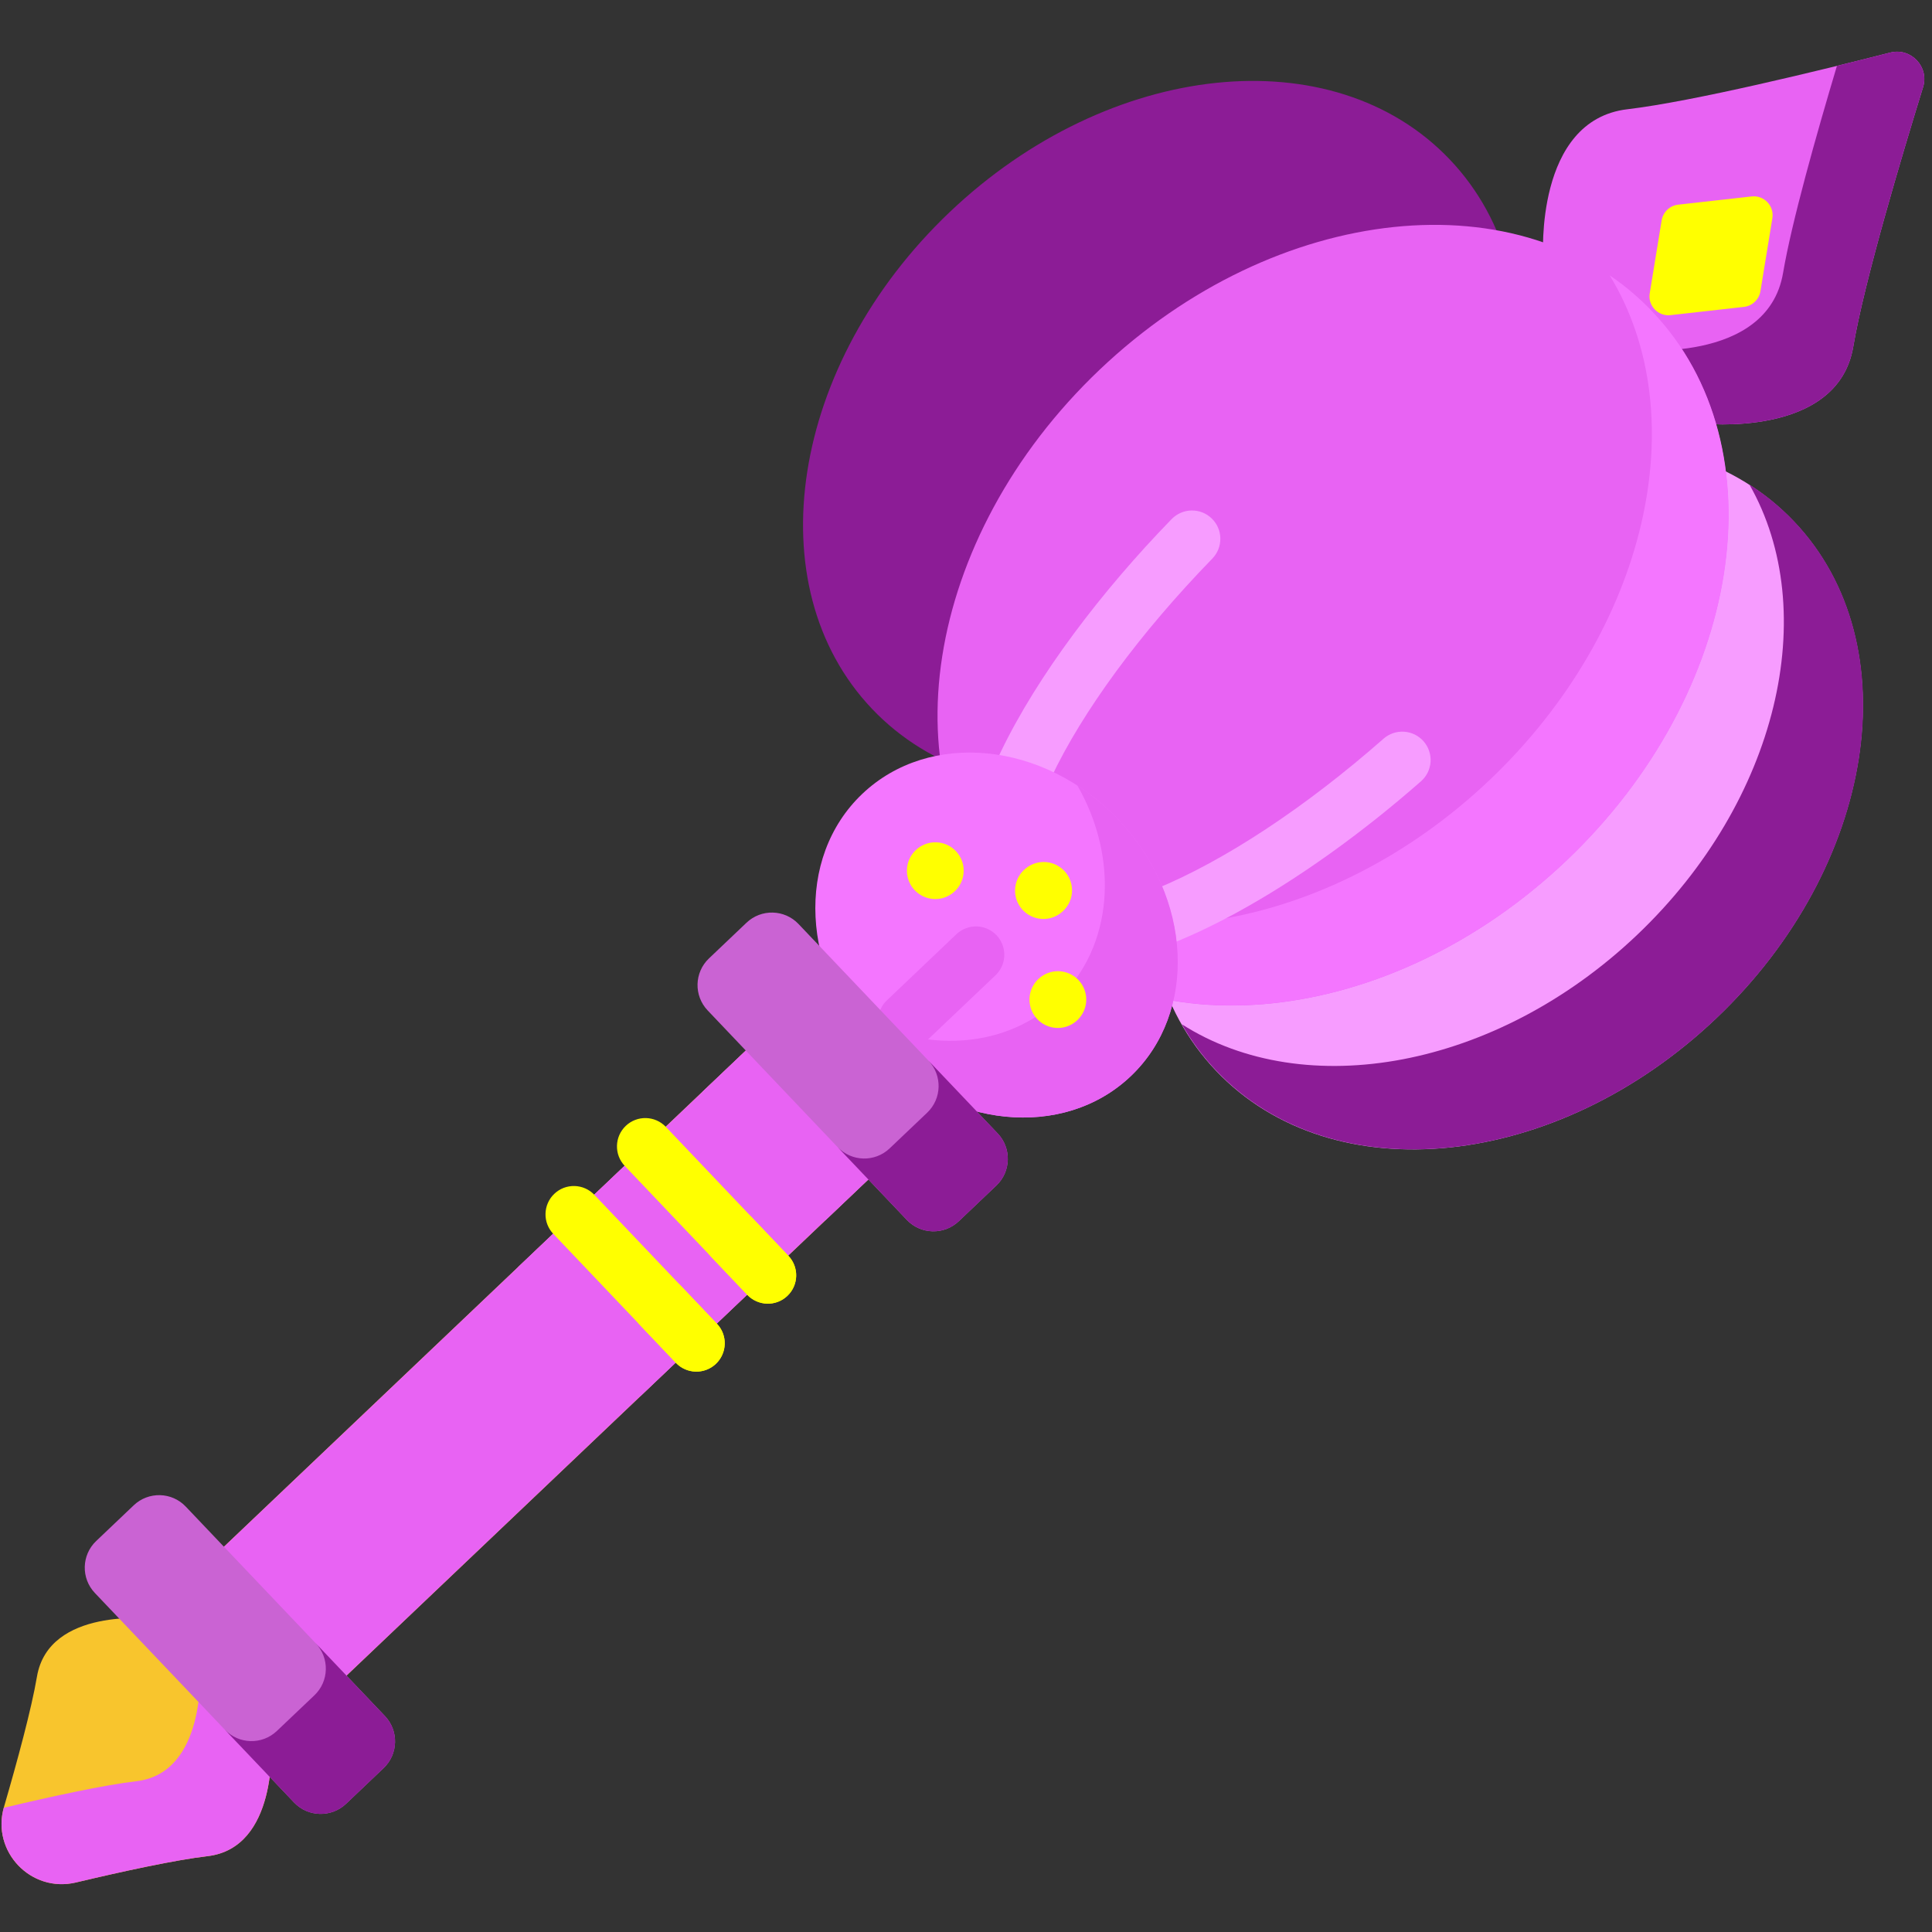 <svg width="59" height="59" viewBox="0 0 59 59" fill="none" xmlns="http://www.w3.org/2000/svg">
<rect x="0" y="0" width="59" height="59" fill="#333333" stroke="none"/>
<g clip-path="url(#clip0_1411_2494)">
<path d="M56.595 10.588C56.932 8.596 58.081 4.751 58.727 2.663C58.921 2.039 58.355 1.444 57.722 1.606C55.604 2.146 51.706 3.099 49.7 3.336C46.858 3.67 47.126 7.863 47.126 7.863L51.944 12.93C51.944 12.93 56.117 13.409 56.595 10.588Z" fill="#E863F3"/>
<path d="M51.944 12.929L49.802 10.676C49.802 10.676 53.975 11.156 54.452 8.334C54.715 6.783 55.47 4.106 56.097 2.012C56.699 1.865 57.254 1.725 57.722 1.606C58.355 1.444 58.921 2.039 58.727 2.663C58.081 4.752 56.931 8.596 56.596 10.588C56.117 13.409 51.944 12.929 51.944 12.929Z" fill="#8C1C96"/>
<path d="M41.903 20.044C46.775 15.411 47.837 8.618 44.275 4.872C40.713 1.125 33.876 1.843 29.003 6.476C24.131 11.108 23.068 17.901 26.631 21.648C30.193 25.394 37.03 24.676 41.903 20.044Z" fill="#8C1C96"/>
<path d="M52.41 31.097C57.282 26.464 58.344 19.671 54.782 15.925C51.22 12.178 44.382 12.896 39.51 17.529C34.637 22.162 33.575 28.954 37.137 32.701C40.7 36.448 47.537 35.729 52.41 31.097Z" fill="#F79CFF"/>
<path d="M52.417 31.095C47.545 35.727 40.707 36.446 37.145 32.699C36.737 32.27 36.383 31.793 36.09 31.278C39.848 33.679 45.69 32.643 49.996 28.549C54.303 24.454 55.633 18.672 53.424 14.797C53.923 15.116 54.382 15.493 54.79 15.922C58.352 19.669 57.289 26.462 52.417 31.095Z" fill="#8C1C96"/>
<path d="M47.832 26.282C53.215 21.163 54.389 13.658 50.453 9.519C46.517 5.379 38.963 6.173 33.58 11.291C28.196 16.41 27.023 23.915 30.958 28.054C34.894 32.194 42.448 31.4 47.832 26.282Z" fill="#E863F3"/>
<path d="M47.84 26.28C42.457 31.398 34.902 32.191 30.966 28.052C30.572 27.638 30.224 27.183 29.927 26.694C34.069 29.521 40.659 28.413 45.496 23.815C50.333 19.215 51.772 12.689 49.158 8.41C49.631 8.731 50.068 9.102 50.461 9.517C54.397 13.656 53.224 21.162 47.84 26.28Z" fill="#F476FF"/>
<path d="M32.537 29.525C31.648 29.503 30.894 29.231 30.34 28.648C27.961 26.147 31.493 20.261 35.781 15.851C35.861 15.77 35.955 15.705 36.059 15.66C36.164 15.615 36.276 15.591 36.39 15.589C36.503 15.588 36.616 15.608 36.722 15.65C36.828 15.693 36.924 15.755 37.005 15.834C37.087 15.913 37.152 16.008 37.197 16.112C37.242 16.217 37.266 16.329 37.267 16.443C37.269 16.556 37.248 16.669 37.206 16.775C37.164 16.88 37.102 16.977 37.023 17.058C34.811 19.333 33.058 21.718 32.088 23.773C31.271 25.506 31.081 26.916 31.594 27.456C32.107 27.995 33.525 27.877 35.296 27.148C37.398 26.283 39.869 24.653 42.252 22.558C42.337 22.483 42.437 22.426 42.544 22.389C42.652 22.353 42.766 22.337 42.879 22.345C42.992 22.352 43.103 22.382 43.205 22.432C43.307 22.482 43.398 22.552 43.473 22.637C43.548 22.723 43.606 22.822 43.642 22.93C43.679 23.037 43.694 23.151 43.687 23.264C43.68 23.378 43.65 23.489 43.6 23.591C43.55 23.693 43.48 23.784 43.395 23.859C39.851 26.973 35.462 29.599 32.537 29.525Z" fill="#F79CFF"/>
<path d="M5.955 48.075L23.776 31.131L27.518 35.067L9.697 52.011L5.955 48.075Z" fill="#F8C52D"/>
<path d="M5.955 48.075L23.776 31.131L27.518 35.067L9.697 52.011L5.955 48.075Z" fill="#E863F3"/>
<path d="M21.457 33.337L23.777 31.132L27.519 35.068L25.2 37.273L21.457 33.337ZM15.815 38.701L19.425 35.268L23.168 39.204L19.557 42.637L15.815 38.701Z" fill="#E863F3"/>
<path d="M34.529 32.865C36.58 30.914 36.409 27.403 34.145 25.023C31.882 22.642 28.384 22.293 26.332 24.244C24.28 26.194 24.452 29.706 26.716 32.086C28.979 34.467 32.477 34.816 34.529 32.865Z" fill="#F476FF"/>
<path d="M27.658 32.041C27.487 32.037 27.321 31.982 27.181 31.884C27.041 31.785 26.934 31.647 26.872 31.487C26.811 31.328 26.798 31.153 26.835 30.986C26.873 30.819 26.959 30.667 27.084 30.549L29.214 28.523C29.381 28.368 29.603 28.285 29.831 28.291C30.058 28.299 30.274 28.395 30.431 28.56C30.589 28.726 30.674 28.946 30.67 29.174C30.665 29.402 30.571 29.619 30.407 29.778L28.276 31.803C28.194 31.882 28.097 31.943 27.991 31.984C27.885 32.025 27.772 32.045 27.658 32.041Z" fill="#E863F3"/>
<path d="M34.534 32.864C32.482 34.815 28.985 34.466 26.721 32.085C26.346 31.691 26.018 31.254 25.746 30.783C27.908 32.176 30.605 32.141 32.307 30.523C34.009 28.904 34.181 26.212 32.898 23.982C33.355 24.279 33.775 24.628 34.15 25.022C36.414 27.403 36.586 30.914 34.534 32.864Z" fill="#E863F3"/>
<path d="M27.692 37.253L21.611 30.857C21.183 30.407 21.201 29.696 21.651 29.268L22.797 28.178C23.247 27.75 23.959 27.768 24.386 28.218L30.468 34.614C30.895 35.064 30.877 35.776 30.427 36.204L29.281 37.293C28.831 37.721 28.12 37.703 27.692 37.253Z" fill="#CA63D3"/>
<path d="M30.428 36.203L29.282 37.293C28.832 37.721 28.121 37.703 27.693 37.253L25.579 35.03C26.007 35.48 26.718 35.498 27.168 35.07L28.314 33.98C28.764 33.552 28.782 32.841 28.354 32.391L30.468 34.614C30.896 35.064 30.878 35.776 30.428 36.203Z" fill="#8C1C96"/>
<path d="M1.128 51.204C0.962 52.185 0.534 53.763 0.122 55.18C-0.273 56.536 0.942 57.814 2.316 57.488C3.752 57.147 5.349 56.8 6.338 56.684C8.485 56.431 8.283 53.263 8.283 53.263L4.642 49.434C4.642 49.434 1.489 49.072 1.128 51.204Z" fill="#F8C52D"/>
<path d="M6.338 56.684C5.348 56.8 3.751 57.147 2.316 57.488C0.951 57.811 -0.257 56.552 0.115 55.206C0.123 55.205 0.132 55.203 0.141 55.201C1.576 54.86 3.173 54.512 4.163 54.396C6.309 54.143 6.107 50.976 6.107 50.976L8.282 53.263C8.282 53.263 8.484 56.431 6.338 56.684Z" fill="#E863F3"/>
<path d="M8.979 55.044L2.898 48.648C2.47 48.198 2.488 47.487 2.938 47.059L4.084 45.969C4.534 45.541 5.246 45.559 5.673 46.009L11.755 52.405C12.182 52.855 12.165 53.567 11.714 53.995L10.569 55.084C10.119 55.512 9.407 55.494 8.979 55.044Z" fill="#CA63D3"/>
<path d="M11.715 53.995L10.569 55.084C10.119 55.512 9.408 55.494 8.98 55.044L6.866 52.821C7.294 53.271 8.005 53.289 8.455 52.861L9.601 51.772C10.051 51.344 10.069 50.633 9.641 50.183L11.755 52.406C12.183 52.856 12.165 53.567 11.715 53.995Z" fill="#8C1C96"/>
<path d="M31.842 28.063C31.671 28.059 31.505 28.004 31.366 27.906C31.226 27.807 31.118 27.67 31.056 27.51C30.995 27.351 30.982 27.177 31.019 27.01C31.056 26.843 31.142 26.691 31.265 26.573L31.274 26.564C31.44 26.406 31.662 26.319 31.892 26.324C32.121 26.329 32.339 26.425 32.498 26.591C32.657 26.757 32.743 26.979 32.738 27.209C32.733 27.438 32.637 27.656 32.471 27.815L32.462 27.823C32.38 27.902 32.283 27.964 32.176 28.005C32.07 28.047 31.956 28.066 31.842 28.063ZM28.54 27.455C28.369 27.451 28.203 27.396 28.063 27.297C27.923 27.198 27.815 27.061 27.754 26.901C27.692 26.741 27.68 26.566 27.717 26.399C27.755 26.232 27.841 26.08 27.965 25.962L27.974 25.954C28.141 25.799 28.362 25.716 28.59 25.723C28.818 25.73 29.034 25.826 29.191 25.991C29.348 26.157 29.434 26.377 29.429 26.605C29.425 26.833 29.33 27.05 29.167 27.209L29.158 27.217C29.076 27.295 28.979 27.357 28.873 27.398C28.767 27.439 28.654 27.458 28.54 27.455ZM32.283 31.392C32.112 31.387 31.946 31.332 31.806 31.234C31.666 31.135 31.558 30.997 31.497 30.837C31.435 30.677 31.422 30.503 31.46 30.336C31.498 30.169 31.584 30.017 31.708 29.899L31.717 29.891C31.884 29.735 32.105 29.652 32.333 29.659C32.561 29.666 32.777 29.763 32.934 29.928C33.091 30.093 33.177 30.314 33.172 30.542C33.168 30.77 33.073 30.986 32.91 31.145L32.901 31.154C32.819 31.232 32.722 31.293 32.616 31.334C32.51 31.375 32.397 31.395 32.283 31.392ZM23.427 39.811C23.314 39.809 23.202 39.783 23.098 39.737C22.994 39.691 22.9 39.625 22.822 39.542L19.079 35.606C18.75 35.259 18.764 34.712 19.11 34.382C19.456 34.053 20.004 34.066 20.334 34.413L24.076 38.35C24.195 38.474 24.273 38.63 24.302 38.799C24.332 38.967 24.31 39.141 24.241 39.297C24.171 39.454 24.057 39.586 23.912 39.678C23.767 39.769 23.599 39.816 23.427 39.811ZM21.245 41.886C21.131 41.884 21.019 41.858 20.915 41.812C20.811 41.766 20.718 41.7 20.64 41.617L16.897 37.681C16.818 37.598 16.757 37.501 16.716 37.395C16.675 37.289 16.656 37.176 16.659 37.062C16.662 36.949 16.687 36.837 16.733 36.733C16.779 36.629 16.845 36.535 16.928 36.457C17.01 36.379 17.107 36.317 17.213 36.276C17.319 36.236 17.432 36.216 17.546 36.219C17.659 36.222 17.771 36.247 17.875 36.293C17.979 36.339 18.073 36.406 18.151 36.488L21.894 40.425C22.012 40.549 22.091 40.705 22.12 40.874C22.149 41.042 22.128 41.216 22.058 41.372C21.989 41.529 21.874 41.661 21.73 41.753C21.585 41.844 21.416 41.891 21.245 41.886Z" fill="#FFFF00"/>
<path d="M53.492 5.999L51.249 6.25C51.124 6.264 51.007 6.318 50.916 6.405C50.825 6.492 50.764 6.606 50.744 6.73L50.38 8.957C50.318 9.334 50.634 9.666 51.014 9.624L53.256 9.372C53.381 9.358 53.498 9.304 53.589 9.217C53.681 9.13 53.741 9.016 53.761 8.892L54.125 6.665C54.187 6.288 53.871 5.956 53.492 5.999Z" fill="#FFFF00"/>
<path d="M24.044 39.574C23.872 39.738 23.648 39.818 23.427 39.812C23.205 39.806 22.986 39.716 22.82 39.543L21.611 38.271C21.77 38.437 21.987 38.534 22.216 38.539C22.446 38.546 22.669 38.46 22.835 38.302C23.002 38.144 23.099 37.926 23.104 37.697C23.11 37.467 23.024 37.245 22.866 37.078L24.075 38.35C24.233 38.516 24.319 38.739 24.313 38.968C24.307 39.198 24.211 39.416 24.044 39.574ZM21.862 41.649C21.695 41.807 21.473 41.893 21.243 41.887C21.014 41.881 20.796 41.784 20.638 41.618L19.429 40.346C19.593 40.519 19.813 40.61 20.034 40.615C20.256 40.621 20.479 40.541 20.653 40.377C20.82 40.219 20.916 40.001 20.922 39.772C20.928 39.542 20.842 39.32 20.684 39.153L21.893 40.425C22.051 40.591 22.137 40.813 22.131 41.043C22.125 41.273 22.028 41.49 21.862 41.649Z" fill="#FFFF00"/>
</g>
<defs>
<clipPath id="clip0_1411_2494">
<rect width="57.357" height="57.357" fill="white" transform="translate(1.447 0.153) rotate(1.445)"/>
</clipPath>
</defs>
</svg>
